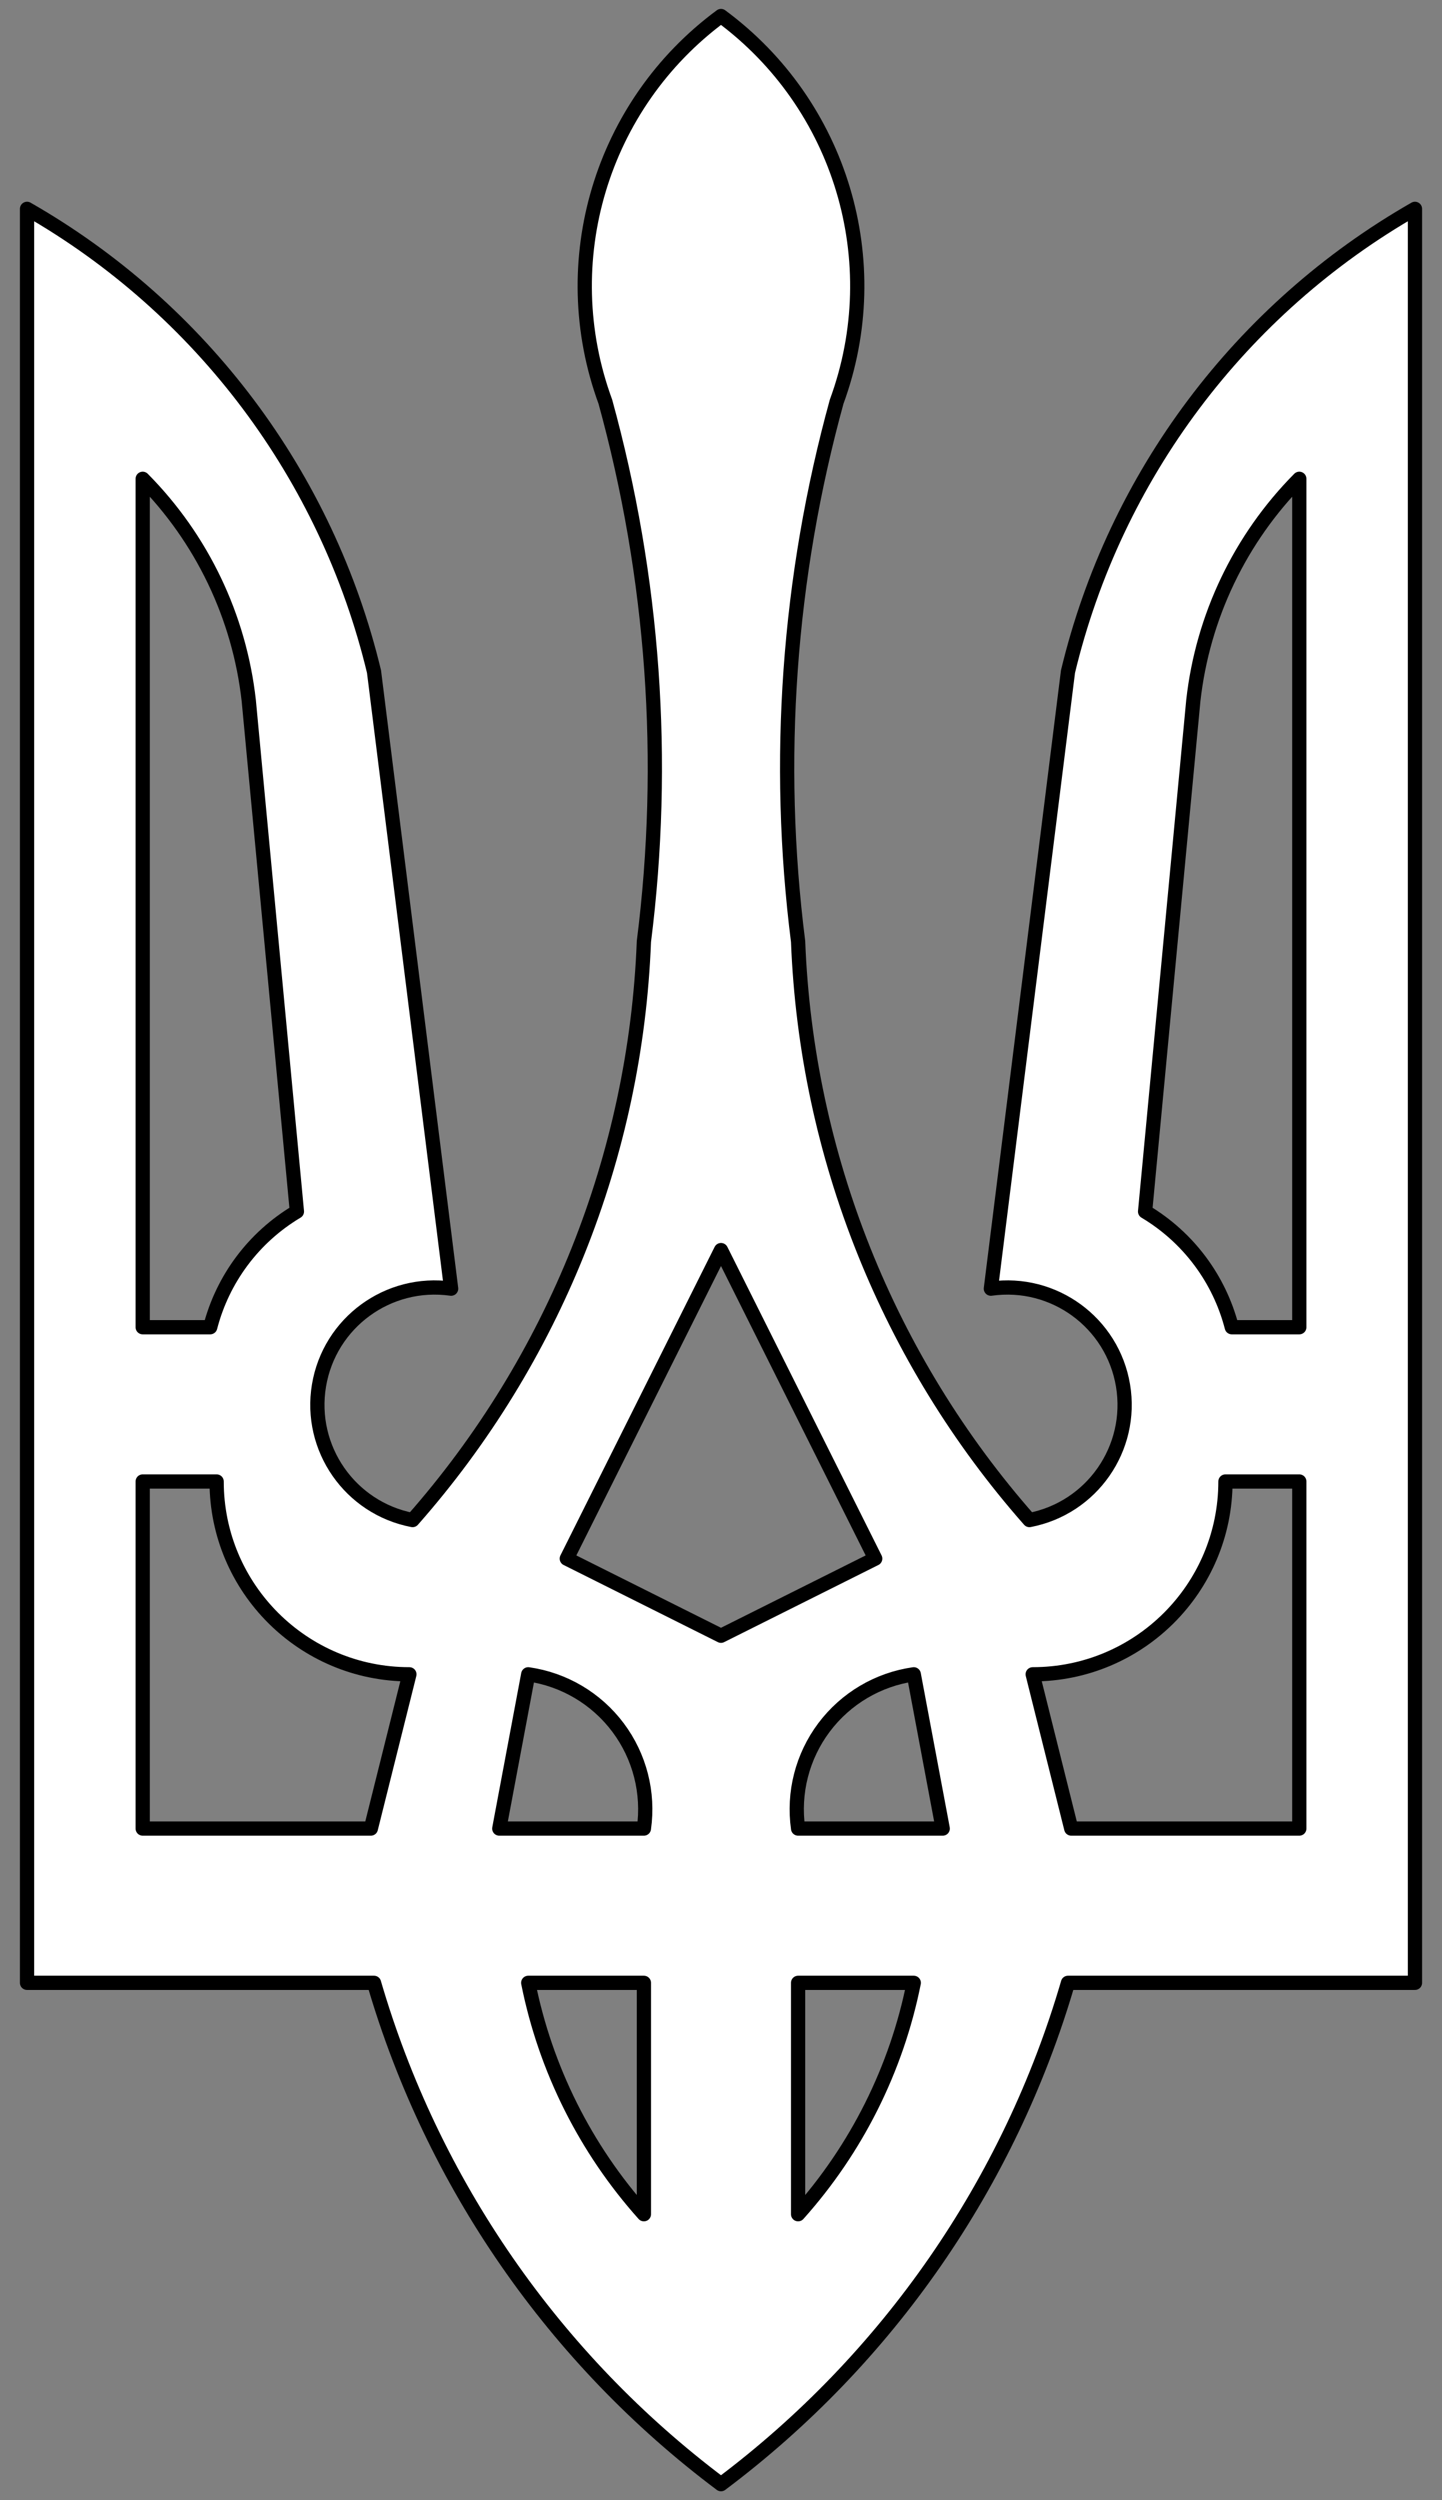 <?xml version="1.0" encoding="UTF-8" standalone="no"?>
<!DOCTYPE svg PUBLIC "-//W3C//DTD SVG 1.1//EN" "http://www.w3.org/Graphics/SVG/1.1/DTD/svg11.dtd">
<svg xmlns="http://www.w3.org/2000/svg" xmlns:dc="http://purl.org/dc/elements/1.1/" xmlns:xl="http://www.w3.org/1999/xlink" version="1.1" viewBox="81 61.312 202.5 351" width="202.5" height="351">
  <rect x="81" y="61.312" width="202.5" height="351" fill="#808080" stroke="none"/>
  <defs>
    <clipPath id="artboard_clip_path">
      <path d="M 81 61.312 L 283.5 61.312 L 283.5 412.312 L 81 412.312 Z"/>
    </clipPath>
  </defs>
  <g id="Trident_Head,_Ukrainian" fill="none" stroke-opacity="1" stroke-dasharray="none" stroke="none" fill-opacity="1">
    <title>Trident Head, Ukrainian</title>
    <g id="Trident_Head,_Ukrainian_Layer_2" clip-path="url(#artboard_clip_path)">
      <title>Layer 2</title>
      <g id="Group_3">
        <title>g8</title>
        <g id="Group_4">
          <title>shape1-1</title>
          <g id="Graphic_5">
            <title>path15</title>
            <path d="M 182.25 236.812 L 203.906 280.125 L 182.25 290.953 L 160.594 280.125 Z M 101.039 128.531 C 109.37 136.936 114.619 147.908 115.934 159.668 L 122.695 231.398 C 116.654 234.995 112.278 240.833 110.52 247.641 L 101.039 247.641 Z M 111.422 269.297 C 111.422 284.247 123.542 296.367 138.492 296.367 L 133.078 318.023 L 101.039 318.023 L 101.039 269.297 Z M 151.113 318.023 L 155.18 296.367 C 160.205 297.085 164.74 299.77 167.786 303.831 C 170.832 307.893 172.14 312.998 171.422 318.023 Z M 155.18 339.68 L 171.422 339.68 L 171.422 372.164 C 163.205 362.98 157.596 351.764 155.18 339.68 Z M 182.25 410.062 C 205.679 392.491 222.776 367.794 230.977 339.68 L 279.703 339.68 L 279.703 90.633 C 255.199 104.646 237.568 128.154 230.977 155.602 L 220.148 242.227 C 229 240.973 237.236 247.009 238.706 255.827 C 240.175 264.645 234.342 273.026 225.562 274.711 C 205.709 252.187 194.236 223.502 193.078 193.5 C 189.862 168.125 191.702 142.364 198.492 117.703 C 205.711 98.052 199.094 75.995 182.25 63.562 C 165.406 75.995 158.789 98.052 166.008 117.703 C 172.798 142.364 174.638 168.125 171.422 193.5 C 170.264 223.502 158.791 252.187 138.938 274.711 C 130.158 273.026 124.325 264.645 125.794 255.827 C 127.264 247.009 135.5 240.973 144.352 242.227 L 133.523 155.602 C 126.932 128.154 109.301 104.646 84.797 90.633 L 84.797 339.68 L 133.523 339.68 C 141.724 367.794 158.821 392.491 182.25 410.062 Z M 263.461 128.531 L 263.461 247.641 L 253.98 247.641 C 252.222 240.833 247.846 234.995 241.805 231.398 L 248.578 159.668 C 249.89 147.909 255.134 136.937 263.461 128.531 Z M 253.09 269.297 L 263.461 269.297 L 263.461 318.023 L 231.434 318.023 L 226.02 296.367 C 240.97 296.367 253.09 284.247 253.09 269.297 Z M 213.387 318.023 L 193.078 318.023 C 192.36 312.998 193.668 307.893 196.714 303.831 C 199.76 299.77 204.295 297.085 209.32 296.367 Z M 209.32 339.68 C 206.904 351.764 201.295 362.98 193.078 372.164 L 193.078 339.68 Z" fill="#FFFFFF"/>
            <path d="M 182.25 236.812 L 203.906 280.125 L 182.25 290.953 L 160.594 280.125 Z M 101.039 128.531 C 109.37 136.936 114.619 147.908 115.934 159.668 L 122.695 231.398 C 116.654 234.995 112.278 240.833 110.52 247.641 L 101.039 247.641 Z M 111.422 269.297 C 111.422 284.247 123.542 296.367 138.492 296.367 L 133.078 318.023 L 101.039 318.023 L 101.039 269.297 Z M 151.113 318.023 L 155.18 296.367 C 160.205 297.085 164.74 299.77 167.786 303.831 C 170.832 307.893 172.14 312.998 171.422 318.023 Z M 155.18 339.68 L 171.422 339.68 L 171.422 372.164 C 163.205 362.98 157.596 351.764 155.18 339.68 Z M 182.25 410.062 C 205.679 392.491 222.776 367.794 230.977 339.68 L 279.703 339.68 L 279.703 90.633 C 255.199 104.646 237.568 128.154 230.977 155.602 L 220.148 242.227 C 229 240.973 237.236 247.009 238.706 255.827 C 240.175 264.645 234.342 273.026 225.562 274.711 C 205.709 252.187 194.236 223.502 193.078 193.5 C 189.862 168.125 191.702 142.364 198.492 117.703 C 205.711 98.052 199.094 75.995 182.25 63.562 C 165.406 75.995 158.789 98.052 166.008 117.703 C 172.798 142.364 174.638 168.125 171.422 193.5 C 170.264 223.502 158.791 252.187 138.938 274.711 C 130.158 273.026 124.325 264.645 125.794 255.827 C 127.264 247.009 135.5 240.973 144.352 242.227 L 133.523 155.602 C 126.932 128.154 109.301 104.646 84.797 90.633 L 84.797 339.68 L 133.523 339.68 C 141.724 367.794 158.821 392.491 182.25 410.062 Z M 263.461 128.531 L 263.461 247.641 L 253.98 247.641 C 252.222 240.833 247.846 234.995 241.805 231.398 L 248.578 159.668 C 249.89 147.909 255.134 136.937 263.461 128.531 Z M 253.09 269.297 L 263.461 269.297 L 263.461 318.023 L 231.434 318.023 L 226.02 296.367 C 240.97 296.367 253.09 284.247 253.09 269.297 Z M 213.387 318.023 L 193.078 318.023 C 192.36 312.998 193.668 307.893 196.714 303.831 C 199.76 299.77 204.295 297.085 209.32 296.367 Z M 209.32 339.68 C 206.904 351.764 201.295 362.98 193.078 372.164 L 193.078 339.68 Z" stroke="black" stroke-linecap="butt" stroke-linejoin="round" stroke-width="2"/>
          </g>
        </g>
      </g>
    </g>
  </g>
</svg>

